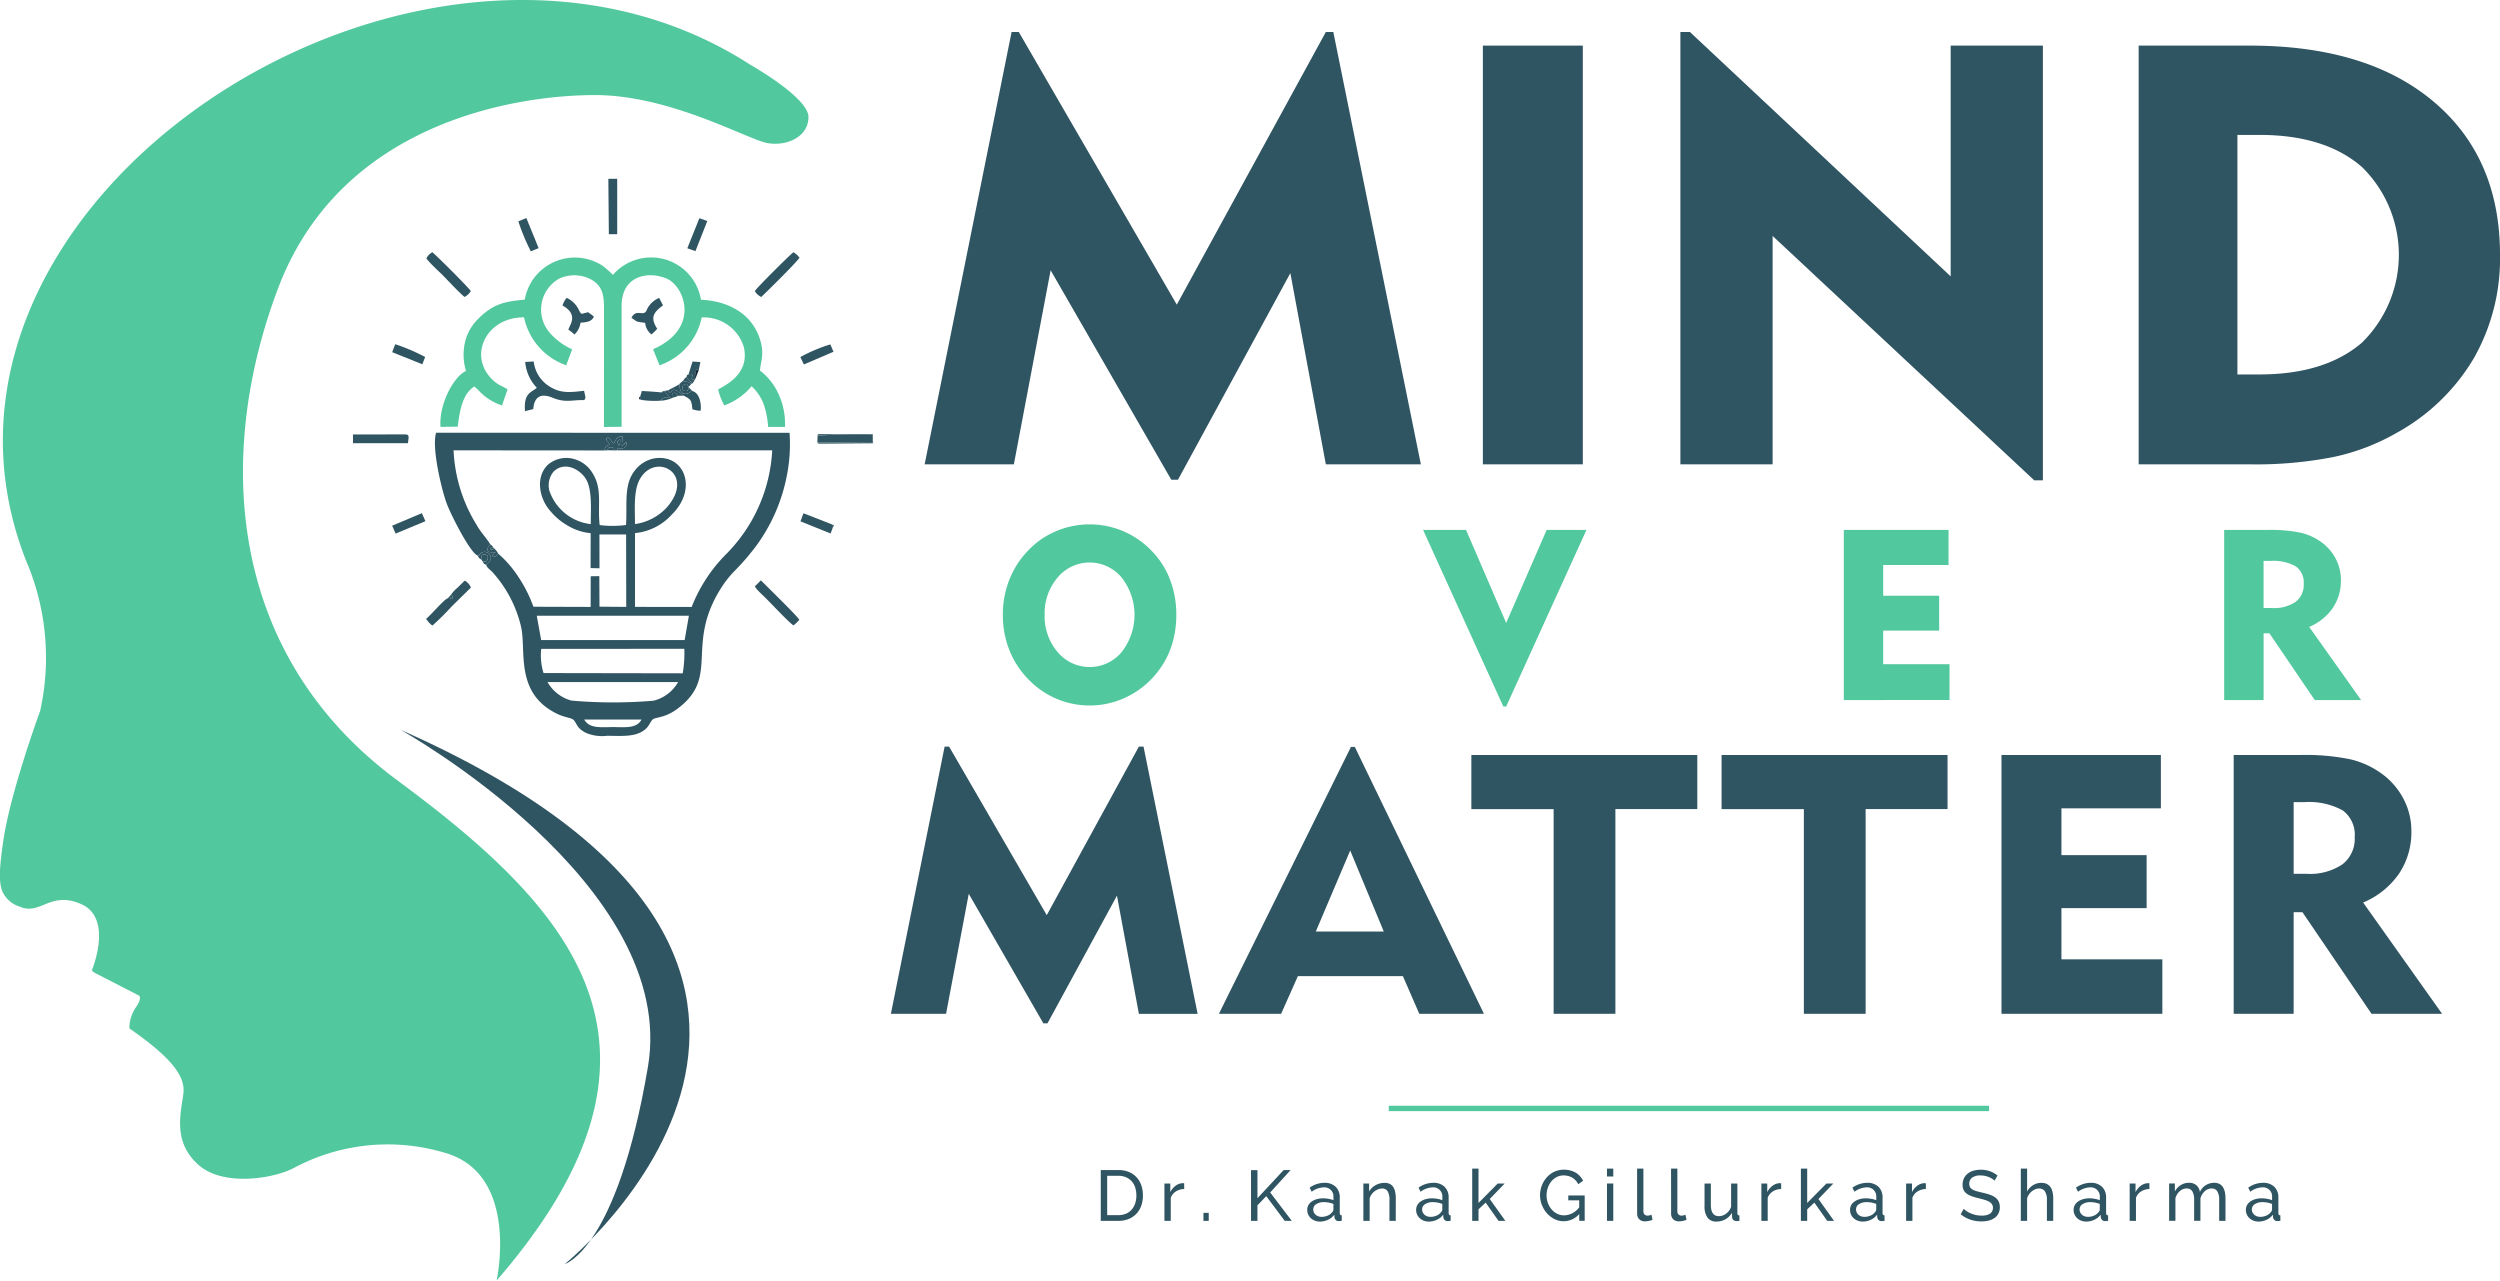 <svg xmlns="http://www.w3.org/2000/svg" width="264.346" height="135.406" viewBox="0 0 264.346 135.406"><g id="Group_6049" data-name="Group 6049" transform="translate(-93.031 -304.712)"><path id="Path_318" data-name="Path 318" d="M145.542,440.118s2.5-11.284-5.513-13.523a21.043,21.043,0,0,0-15.89,1.595c-1.937,1.076-7.451,2.11-10.164-.344s-1.809-5.427-1.551-7.537c.257-2.09-1.947-4.214-5.6-6.78-.079-.055-.076-.014-.115-.163a3.989,3.989,0,0,1,.738-2.21c.625-.925.3-1.164.3-1.164l-4.665-2.4-.237-.142s-.111-.11-.07-.217c.365-.948,1.961-5.579-1.187-6.936-3.273-1.412-4.282,1.245-6.469.283a2.979,2.979,0,0,1-1.8-1.533c-.445-.979-.371-2.538.081-5.554.776-5.167,3.877-13.61,3.877-13.61a26.024,26.024,0,0,0-1.12-14.987C79.953,326.6,137.274,288.865,172.4,311.578c0,0,6.117,3.446,6.117,5.513s-2.24,3.1-4.307,2.757-10.251-5.083-18.261-5.083-26.788,2.671-33.507,20.414S117.1,373.939,135.013,387.2s32.213,27.909,10.529,52.915" fill="#52c89e" fill-rule="evenodd"></path><path id="Path_319" data-name="Path 319" d="M156.548,420.49s29.458,16.366,26.185,35.66-8.786,20.845-8.786,20.845,39.106-31.525-17.4-56.5" transform="translate(-21.191 -38.626)" fill="#2f5462" fill-rule="evenodd"></path><path id="Path_320" data-name="Path 320" d="M166.564,386.366c.217,0,.081-.023.258-.182a.646.646,0,0,1,.96.865c-.138.168-.252.114-.315.3.063.273.378.492.588.69a12.994,12.994,0,0,1,3.1,5.863c.571,2.516-.7,6.975,3.771,9.176.894.44,1.607.428,1.825.71.349.452.33.858,1.289,1.335a4.38,4.38,0,0,0,2.2.3c1.658,0,3.267.187,4.243-.883.195-.213.375-.62.549-.811.293-.322,1.228-.115,2.634-1.151,4.7-3.462.594-6.842,4.914-13.2A10.94,10.94,0,0,1,193.719,388a25.181,25.181,0,0,0,2.382-2.777,18.445,18.445,0,0,0,3.131-7.193,17.084,17.084,0,0,0,.311-4.645l-37.368-.01c-.51,1.581.614,6.177,1.142,7.555.463,1.207,2.454,5.145,3.247,5.437m14.822-11.13,16.323,0a16.792,16.792,0,0,1-4.827,10.931,16.387,16.387,0,0,0-3.691,5.631l-5.991-.009,0-7.8a6.033,6.033,0,0,0,3.9-1.97c2.816-2.777,1.275-6.5-1.943-5.92a3.464,3.464,0,0,0-2.018,1.324c-1.162,1.509-.738,3.667-.89,5.709a10.826,10.826,0,0,1-2.785.007c-.257-2.288.376-3.925-.93-5.76a3.325,3.325,0,0,0-2.052-1.29,2.991,2.991,0,0,0-2.552.726c-1.315,1.374-.789,3.622.324,4.843a6.571,6.571,0,0,0,1.821,1.531,5.775,5.775,0,0,0,2.437.806l-.007,3.691.94.021-.007-3.576,2.822,0,.014,7.659-2.829-.023-.019-3.229-.908.013-.009,3.242-6.049-.019a14.659,14.659,0,0,0-1.572-3.128,11.748,11.748,0,0,0-2.164-2.5c-.155.218-.285.436-.582.307,0-.25,0-.1.085-.221.455-.672.033.16.167-.22-.523.047-1.017-.009-.7-.578l.205-.255c-.374-.635-1-1.259-1.445-2.056a16.362,16.362,0,0,1-2.439-7.888l15.95.013c.151-.486.13-.432.552-.626-.174-.421-.376-.319-.33-.692.4-.078.161-.025.766.594a.42.42,0,0,0,.033-.063c.007-.013.025-.045.033-.061l.031-.063.194-.353a.769.769,0,0,1,.646-.229l-.085.987c.5-.228.137-.237.47-.372.168.563-.424.81-.921.593Zm1.811,7.8c.007-1.523-.181-3.531.524-4.769,1.637-2.874,5.875-.587,2.916,2.923A5.631,5.631,0,0,1,183.2,383.034Zm-4.675,0a5.239,5.239,0,0,1-4.373-3.526,2.265,2.265,0,0,1,.448-2.031c1.17-1.13,2.789-.234,3.412.788C178.706,379.406,178.514,381.572,178.523,383.034Zm9.926,12.263-15.17,0-.466-2.571,16.088-.006Zm-14.918,3.488a6.277,6.277,0,0,1-.246-2.558l15.131-.007a12.7,12.7,0,0,1-.169,2.59Zm14.23.952a4.13,4.13,0,0,1-2.6,1.97,50.258,50.258,0,0,1-8.684-.013,4.151,4.151,0,0,1-2.526-1.958Zm-9.934,3.96,6.065,0c-.514,1.024-1.958.788-3.03.8C179.611,404.506,178.381,404.681,177.828,403.7Z" transform="translate(-23.025 -22.907)" fill="#2f5462" fill-rule="evenodd"></path><path id="Path_321" data-name="Path 321" d="M176.836,355.284a6.855,6.855,0,0,1-2.446-1.84,3.752,3.752,0,0,1,1.084-5.635,3.791,3.791,0,0,1,3.431.125c1.019.621,1.3,1.409,1.3,2.915L180.2,363.5l1.869-.023,0-12.812c.025-3.38,3.119-3.655,4.875-2.8,1.786.866,3.467,5.2-1.551,7.415l.684,1.695a6.786,6.786,0,0,0,4.457-5.059,4.425,4.425,0,0,1,4.454,3.115c.708,3.045-2.3,4.18-2.711,4.509a6.787,6.787,0,0,0,.646,1.679,6.773,6.773,0,0,0,2.886-2.026A4.858,4.858,0,0,1,197.056,361a8.781,8.781,0,0,1,.5,2.491l1.787,0a7.511,7.511,0,0,0-.733-3.585,6.4,6.4,0,0,0-1.9-2.364c.019-.9.486-1.609.03-3.181-.825-2.837-3.4-4.193-6.281-4.318a5.343,5.343,0,0,0-9.307-2.63,12.8,12.8,0,0,0-1.062-.94,5.384,5.384,0,0,0-8.265,3.558c-2.258.207-3.4.5-4.971,2.08a5.122,5.122,0,0,0-1.3,2.232,5.947,5.947,0,0,0,.059,3.229c-1.367.644-2.873,3.6-2.695,5.915l1.811-.018c.194-1.219.356-3.362,1.761-4.251a7.284,7.284,0,0,1,.674.64,5.943,5.943,0,0,0,2.254,1.366l.592-1.693c-.37-.277-.807-.392-1.2-.694-3.2-2.475-1.256-6.955,2.941-6.932a6.844,6.844,0,0,0,4.461,5.068Z" transform="translate(-23.309 -13.638)" fill="#52c89e" fill-rule="evenodd"></path><path id="Path_322" data-name="Path 322" d="M182.555,366.156c.153-.138.112-.062.161-.317l-.144-.669c-1.493.17-2.472.3-3.678-.471a3.569,3.569,0,0,1-1.648-2.628l-.9.049a4.477,4.477,0,0,0,1.231,2.733c-.618.528-1.4.54-1.253,2.471l.878-.22c.093-1.28.764-1.723,2.038-1.2,1.383.566,2.008.218,3.318.253" transform="translate(-27.781 -19.137)" fill="#2f5462" fill-rule="evenodd"></path><path id="Path_323" data-name="Path 323" d="M164.722,349.462a1.618,1.618,0,0,0,.663-.62c-.172-.314-3.63-3.766-4.074-4.112a.6.6,0,0,0-.059.043,1.335,1.335,0,0,0-.566.628c.634.774,1.339,1.345,2.014,2.052.513.537,1.547,1.634,2.022,2.008" transform="translate(-22.571 -13.351)" fill="#2f5462" fill-rule="evenodd"></path><path id="Path_324" data-name="Path 324" d="M213.485,349.463c.509-.48,3.915-3.825,4.045-4.173-.116-.11-.176-.192-.3-.311l-.335-.254c-.432.325-3.911,3.791-4.09,4.115a1.572,1.572,0,0,0,.678.623" transform="translate(-39.96 -13.349)" fill="#2f5462" fill-rule="evenodd"></path><path id="Path_325" data-name="Path 325" d="M213.306,398.043c.183.191.312.3.505.491.67.648,2.6,2.729,3.085,3.029a5.1,5.1,0,0,0,.615-.594c-.147-.336-3.5-3.592-4.064-4.173l-.641.643a3.842,3.842,0,0,0,.232.328c.079.087.213.219.267.276" transform="translate(-39.96 -30.721)" fill="#2f5462" fill-rule="evenodd"></path><path id="Path_326" data-name="Path 326" d="M163.285,398.324c.125.151.265.218.127.442-.275.021-.128.046-.247-.228l-.237.183c-.343.061-1.817,1.815-2.274,2.156a2.315,2.315,0,0,0,.659.72,27.155,27.155,0,0,0,2.029-2.01l2.043-2.01a1.415,1.415,0,0,0-.658-.732l-.756.745a3.743,3.743,0,0,0-.686.734" transform="translate(-22.56 -30.738)" fill="#2f5462" fill-rule="evenodd"></path><path id="Path_327" data-name="Path 327" d="M149.043,374.572h5.809c.131-.959.155-.947-.68-.93l-5.137.005Z" transform="translate(-18.684 -22.995)" fill="#2f5462" fill-rule="evenodd"></path><path id="Path_328" data-name="Path 328" d="M189.616,338.943l.883,0,0-5.863-.936.005Z" transform="translate(-32.206 -9.465)" fill="#2f5462" fill-rule="evenodd"></path><path id="Path_329" data-name="Path 329" d="M222.731,374.5l5.827.045,0-.839a55.714,55.714,0,0,0-5.806.069Z" transform="translate(-43.271 -23.002)" fill="#2f5462" fill-rule="evenodd"></path><path id="Path_330" data-name="Path 330" d="M195.955,355.242c-.8-1.224-.341-1.759.614-2.474l-.412-.79a2.636,2.636,0,0,0-.813.548,2.434,2.434,0,0,0-.538.828c-.325.608-1.1-.261-1.57.731.7.481.393.38,1.445.535a1.742,1.742,0,0,0,.661,1.221,3.9,3.9,0,0,0,.612-.6" transform="translate(-33.431 -15.769)" fill="#2f5462" fill-rule="evenodd"></path><path id="Path_331" data-name="Path 331" d="M185.61,353.975a2.372,2.372,0,0,0-.4-.323c-.34-.216-.067-.172-.448-.1-.43.083-.46.272-.724-.254a2.648,2.648,0,0,0-1.312-1.323,2.409,2.409,0,0,0-.44.807c1.742.972.756,2.068.62,2.557a3.17,3.17,0,0,1,.636.513,2.021,2.021,0,0,0,.646-1.251c.65-.046,1.16-.1,1.42-.628" transform="translate(-29.778 -15.769)" fill="#2f5462" fill-rule="evenodd"></path><path id="Path_332" data-name="Path 332" d="M175.279,339.655a22.323,22.323,0,0,0,1.32,3.173l.827-.338-1.3-3.183Z" transform="translate(-27.44 -11.541)" fill="#2f5462" fill-rule="evenodd"></path><path id="Path_333" data-name="Path 333" d="M223.468,387.66c.015-.405.071-.121-.056-.317l-3.047-1.188-.314.854,3.185,1.285Z" transform="translate(-42.377 -27.171)" fill="#2f5462" fill-rule="evenodd"></path><path id="Path_334" data-name="Path 334" d="M223.534,360.138l-.337-.78a17.124,17.124,0,0,0-3.17,1.34l.374.782Z" transform="translate(-42.369 -18.231)" fill="#2f5462" fill-rule="evenodd"></path><path id="Path_335" data-name="Path 335" d="M158.451,361.453l.3-.77a20.337,20.337,0,0,0-3.165-1.35l-.321.841Z" transform="translate(-20.764 -18.223)" fill="#2f5462" fill-rule="evenodd"></path><path id="Path_336" data-name="Path 336" d="M158.775,386.986l-.376-.849-3.143,1.327.368.832Z" transform="translate(-20.76 -27.165)" fill="#2f5462" fill-rule="evenodd"></path><path id="Path_337" data-name="Path 337" d="M204.205,339.638l-.837-.3-1.274,3.176.856.308Z" transform="translate(-36.386 -11.553)" fill="#2f5462" fill-rule="evenodd"></path><path id="Path_338" data-name="Path 338" d="M199.047,366.317l.135.271c.379-.189.217-.487.834-.2l.672.5c.771.4.83.456.922,1.435a2.44,2.44,0,0,0,.877.155c.1-.976-.229-1.94-.9-2.079-.515-.018.086.011-.387.222-.506.225-.888-.011-.936-.71-.021-.3.107,0-.043-.222-.408.256-.728.38-1.176.635" transform="translate(-35.369 -20.341)" fill="#2f5462" fill-rule="evenodd"></path><path id="Path_339" data-name="Path 339" d="M194.6,367.361l-.013.246.2.1a9.227,9.227,0,0,0,1.966.075c.311-.468.552-.277,1.048-.295a1.341,1.341,0,0,1-.3-.33c-.175-.221-.091-.027-.223-.351l-.464.1c-.271-.042-1.742-.143-2.034-.147Z" transform="translate(-33.882 -20.701)" fill="#2f5462" fill-rule="evenodd"></path><path id="Path_340" data-name="Path 340" d="M188.937,375.445l.355-.02c-.021-.438.442-.333.657-.219l.023.231.386-.007-.032-.269c.5.217,1.089-.03.921-.593-.333.135.029.144-.47.372l.085-.987a.769.769,0,0,0-.646.229l-.194.353-.031.063c-.008.017-.025.048-.033.061a.42.42,0,0,1-.033.063c-.605-.618-.367-.672-.766-.594-.046.373.156.271.33.692-.422.193-.4.14-.552.626m1.531-.522c-.327-.52-.052-.546.142-.658C190.585,374.612,190.622,374.668,190.468,374.923Z" transform="translate(-31.996 -23.1)" fill="#2f5462" fill-rule="evenodd"></path><path id="Path_341" data-name="Path 341" d="M202.289,363.417c.228.153.056.086.433.059-.068.426-.259.436.2.568L203,363.9a1.812,1.812,0,0,1,.143-.975l.225.059.171-.848-.828-.054Z" transform="translate(-36.451 -19.141)" fill="#2f5462" fill-rule="evenodd"></path><path id="Path_342" data-name="Path 342" d="M197.9,366.842l.464-.1c.132.325.048.131.223.351a1.34,1.34,0,0,0,.3.33c-.5.017-.737-.174-1.048.295a3.5,3.5,0,0,0,1.335-.334l-.05-.474c.207-.011.223-.143.589.288l.575-.017-.672-.5c-.618-.285-.455.013-.834.2l-.135-.271c-.329.081-.538.052-.744.231" transform="translate(-34.965 -20.635)" fill="#2f5462" fill-rule="evenodd"></path><path id="Path_343" data-name="Path 343" d="M222.731,374.472c.139.129-.079.1.366.129l5.526-.043-.027-.949c-1.54-.079-3.583.009-5.224-.015-.747-.011-.546-.008-.624.153a55.706,55.706,0,0,1,5.806-.069l0,.839Z" transform="translate(-43.271 -22.974)" fill="#2f5462" fill-rule="evenodd"></path><path id="Path_344" data-name="Path 344" d="M200.812,365.5c.15.223.022-.074.043.222.049.7.43.936.936.71.473-.211-.128-.24.387-.222-.1-.16-.256-.209-.37-.443l.315-.342c-.3-.029,0,.031-.2-.07-.624-.313-.384.06-.713-.224l-.354.315c-.007-.015-.03.035-.045.053m1,.267-.031.137c-.064.225.062.169-.149.283a.555.555,0,0,1-.419-.026c-.135-.392-.128-.61.4-.692Z" transform="translate(-35.958 -20.157)" fill="#2f5462" fill-rule="evenodd"></path><path id="Path_345" data-name="Path 345" d="M168.826,392.679c.171.322.163.267.4.445-.036-.361-.043-.632.4-.545.457.09.278.478.141.7l-.409.022c.153.274.05.188.375.367.063-.188.177-.134.315-.3a.646.646,0,0,0-.96-.865c-.177.159-.041.183-.258.182" transform="translate(-25.287 -29.22)" fill="#2f5462" fill-rule="evenodd"></path><path id="Path_346" data-name="Path 346" d="M171.5,392.063a1.106,1.106,0,0,0-.193-.309c-.017-.021-.066-.081-.083-.1a.976.976,0,0,0-.149-.145c-.114.095,0,.083-.2.124-.441.091-.017.042-.189-.078.162-.113-.189-.095.322-.105-.132-.2.06.017-.115-.172-.217-.233-.055-.065-.218-.181l-.205.255c-.313.569.181.625.7.578-.135.38.288-.452-.167.22-.081.119-.085-.029-.085.221.3.13.426-.089.582-.307" transform="translate(-25.803 -28.82)" fill="#2f5462" fill-rule="evenodd"></path><path id="Path_347" data-name="Path 347" d="M169.418,393.258l.128.173.408-.022c.137-.219.317-.606-.141-.7-.439-.087-.432.185-.4.545" transform="translate(-25.48 -29.354)" fill="#2f5462" fill-rule="evenodd"></path><path id="Path_348" data-name="Path 348" d="M201.956,364.394c.283.445.2.166.478.5.237,0,.018-.039.11.218.013-.019.113-.142.156-.207a1.187,1.187,0,0,0,.109-.191c-.456-.133-.266-.142-.2-.568-.377.027-.205.094-.433-.059-.253.173-.126.042-.222.31" transform="translate(-36.34 -19.808)" fill="#2f5462" fill-rule="evenodd"></path><path id="Path_349" data-name="Path 349" d="M201.969,365.934l-.2-.3c-.524.081-.531.3-.4.692a.555.555,0,0,0,.419.026c.211-.114.085-.058.149-.283Z" transform="translate(-36.12 -20.326)" fill="#2f5462" fill-rule="evenodd"></path><path id="Path_350" data-name="Path 350" d="M201.41,364.935c.329.284.089-.089.713.224.2.1-.1.041.2.07l.04.036c-.092-.257.127-.217-.11-.218-.275-.333-.195-.053-.478-.5-.249.144-.16.177-.364.386" transform="translate(-36.158 -19.963)" fill="#2f5462" fill-rule="evenodd"></path><path id="Path_351" data-name="Path 351" d="M199.813,367.537a1.745,1.745,0,0,0,.539-.187c-.366-.43-.382-.3-.589-.288Z" transform="translate(-35.608 -20.792)" fill="#2f5462" fill-rule="evenodd"></path><path id="Path_352" data-name="Path 352" d="M189.469,376l.68.012-.023-.231c-.215-.114-.678-.219-.657.219" transform="translate(-32.174 -23.678)" fill="#2f5462" fill-rule="evenodd"></path><path id="Path_353" data-name="Path 353" d="M203.348,364.325c.015-.02.034-.046.043-.06l.325-.856-.225-.059a1.813,1.813,0,0,0-.143.975" transform="translate(-36.803 -19.563)" fill="#122535" fill-rule="evenodd"></path><path id="Path_354" data-name="Path 354" d="M191.159,375.08c.154-.255.117-.311.142-.658-.194.112-.468.138-.142.658" transform="translate(-32.687 -23.257)" fill="#2f5462" fill-rule="evenodd"></path><path id="Path_355" data-name="Path 355" d="M164.066,399.462l.237-.183c.119.274-.028.249.247.228.139-.224,0-.291-.127-.442Z" transform="translate(-23.699 -31.478)" fill="#2f5462" fill-rule="evenodd"></path><path id="Path_356" data-name="Path 356" d="M171.228,391.685l-.069-.059c-.51.011-.16-.008-.322.105.173.12-.252.169.189.078.2-.041.088-.029.2-.124" transform="translate(-25.951 -28.997)" fill="#2f5462" fill-rule="evenodd"></path><path id="Path_357" data-name="Path 357" d="M194.741,368.005l-.2-.1.013-.246c-.105.182-.109-.239-.1.267Z" transform="translate(-33.838 -21.002)" fill="#122535" fill-rule="evenodd"></path><path id="Path_358" data-name="Path 358" d="M225.151,388.255l.123-.215-.179-.1c.127.2.071-.089.056.317" transform="translate(-44.06 -27.766)" fill="#2f5462" fill-rule="evenodd"></path><path id="Path_359" data-name="Path 359" d="M239.752,355.505l9.193-45.714h.761l16.708,28.829,15.759-28.829h.792l9.255,45.714H282.173l-3.752-20.22-11.882,21.846h-.709l-12.757-22.148-3.888,20.522Z" transform="translate(-48.95 -1.695)" fill="#2f5462"></path><rect id="Rectangle_149" data-name="Rectangle 149" width="10.569" height="44.275" transform="translate(249.826 309.535)" fill="#2f5462"></rect><path id="Path_360" data-name="Path 360" d="M359.67,355.505V309.792h1.011l27.568,25.838v-24.4H398v45.964h-.917l-27.661-25.838v24.149Z" transform="translate(-88.957 -1.695)" fill="#2f5462"></path><path id="Path_361" data-name="Path 361" d="M432.384,356.225V311.95h11.757q12.4,0,19.428,5.92t7.025,16.218a21.336,21.336,0,0,1-2.783,10.944,21.556,21.556,0,0,1-8.151,7.869,22.972,22.972,0,0,1-6.649,2.543,42.467,42.467,0,0,1-8.87.782Zm10.443-9.505h2.324q6.926,0,10.839-3.357a13,13,0,0,0,0-18.583q-3.908-3.393-10.839-3.387h-2.324Z" transform="translate(-113.216 -2.415)" fill="#2f5462"></path><path id="Path_362" data-name="Path 362" d="M252.16,397.5a10.017,10.017,0,0,1,.69-3.738,9.323,9.323,0,0,1,2.028-3.121,8.668,8.668,0,0,1,2.943-2.016,9.113,9.113,0,0,1,7.028,0,9.048,9.048,0,0,1,2.985,2.036,8.836,8.836,0,0,1,1.99,3.069,10.265,10.265,0,0,1,.677,3.764,10.476,10.476,0,0,1-.47,3.175,9.012,9.012,0,0,1-1.405,2.718,9.142,9.142,0,0,1-3.231,2.713,8.96,8.96,0,0,1-10.517-1.774,9.322,9.322,0,0,1-2.028-3.107,9.939,9.939,0,0,1-.69-3.726m4.42,0a5.787,5.787,0,0,0,1.372,3.929,4.412,4.412,0,0,0,6.765.008,6.392,6.392,0,0,0,0-7.892,4.4,4.4,0,0,0-6.765,0A5.825,5.825,0,0,0,256.58,397.5Z" transform="translate(-53.089 -27.762)" fill="#52c89e"></path><path id="Path_363" data-name="Path 363" d="M327.627,407.475h-.3L318.842,388.8h4.543l4.242,9.835,4.28-9.835h4.209Z" transform="translate(-75.336 -28.055)" fill="#52c89e"></path><path id="Path_364" data-name="Path 364" d="M385.6,406.789V388.8h11.076v3.709h-6.91v3.252h5.919v3.683h-5.919V403h7.011v3.785Z" transform="translate(-97.608 -28.055)" fill="#52c89e"></path><path id="Path_365" data-name="Path 365" d="M445.954,406.789V388.8h4.624a15.7,15.7,0,0,1,3.446.292,6.019,6.019,0,0,1,2.168.974,5.024,5.024,0,0,1,1.558,1.779,4.776,4.776,0,0,1,.55,2.236,5.181,5.181,0,0,1-.864,2.976,5.722,5.722,0,0,1-2.49,2l5.487,7.731h-4.9l-4.8-7.062h-.609v7.062Zm4.873-14.709h-.706v4.979h.906a4.026,4.026,0,0,0,2.481-.656,2.228,2.228,0,0,0,.856-1.884,2.1,2.1,0,0,0-.83-1.863A4.869,4.869,0,0,0,450.827,392.081Z" transform="translate(-117.743 -28.055)" fill="#52c89e"></path><path id="Path_366" data-name="Path 366" d="M234.393,451.435l5.683-28.259h.47L250.875,441l9.742-17.822h.49l5.721,28.259h-6.211l-2.319-12.5-7.345,13.5h-.438l-7.887-13.692-2.4,12.686Z" transform="translate(-47.162 -39.522)" fill="#2f5462"></path><path id="Path_367" data-name="Path 367" d="M286.441,451.454l13.962-28.22h.412l13.653,28.22h-6.836l-1.733-3.982H294.791l-1.772,3.982Zm10.245-8.7h7.19l-3.55-8.569Z" transform="translate(-64.526 -39.542)" fill="#2f5462"></path><path id="Path_368" data-name="Path 368" d="M335.2,451.88V430.232h-8.7V424.51H350.39v5.722h-8.66V451.88Z" transform="translate(-77.89 -39.967)" fill="#2f5462"></path><path id="Path_369" data-name="Path 369" d="M374.907,451.88V430.232h-8.7V424.51H390.1v5.722h-8.66V451.88Z" transform="translate(-91.139 -39.967)" fill="#2f5462"></path><path id="Path_370" data-name="Path 370" d="M410.618,451.88V424.51h16.855v5.644H416.958V435.1h9.008v5.606h-9.008v5.412h10.67v5.76Z" transform="translate(-105.954 -39.967)" fill="#2f5462"></path><path id="Path_371" data-name="Path 371" d="M447.466,451.88V424.51H454.5a23.887,23.887,0,0,1,5.245.444,9.16,9.16,0,0,1,3.3,1.482,7.639,7.639,0,0,1,2.372,2.706,7.262,7.262,0,0,1,.837,3.4,7.882,7.882,0,0,1-1.314,4.529,8.7,8.7,0,0,1-3.788,3.041l8.35,11.765H462.04l-7.307-10.747h-.928V451.88Zm7.416-22.383h-1.076v7.577h1.379a6.134,6.134,0,0,0,3.776-1,3.391,3.391,0,0,0,1.3-2.867A3.2,3.2,0,0,0,459,430.373,7.4,7.4,0,0,0,454.882,429.5Z" transform="translate(-118.248 -39.967)" fill="#2f5462"></path><path id="Path_372" data-name="Path 372" d="M271.458,493.051a2.675,2.675,0,0,0-.125-.836,1.787,1.787,0,0,0-.37-.654,1.725,1.725,0,0,0-.6-.428,2.01,2.01,0,0,0-.81-.155h-1.181v4.162h1.181a2.012,2.012,0,0,0,.821-.159,1.642,1.642,0,0,0,.6-.439,1.945,1.945,0,0,0,.363-.662,2.651,2.651,0,0,0,.125-.828m-3.768,2.693v-5.372h1.862a2.818,2.818,0,0,1,1.131.212,2.3,2.3,0,0,1,.814.574,2.4,2.4,0,0,1,.488.852,3.266,3.266,0,0,1,.163,1.041,3.2,3.2,0,0,1-.182,1.108,2.306,2.306,0,0,1-1.343,1.393,2.853,2.853,0,0,1-1.071.193Z" transform="translate(-58.27 -61.941)" fill="#2f5462"></path><path id="Path_373" data-name="Path 373" d="M279.893,493.074a1.711,1.711,0,0,0-.882.257,1.312,1.312,0,0,0-.541.674v2.436H277.8v-3.95h.621v.916a1.857,1.857,0,0,1,.537-.662,1.332,1.332,0,0,1,.711-.284h.129a.505.505,0,0,1,.091.007Z" transform="translate(-61.645 -62.637)" fill="#2f5462"></path><rect id="Rectangle_150" data-name="Rectangle 150" width="0.56" height="0.848" transform="translate(220.282 432.957)" fill="#2f5462"></rect><path id="Path_374" data-name="Path 374" d="M291.538,495.745v-5.365h.681v2.966l2.77-2.974h.734l-2.157,2.369,2.278,3H295.1l-1.952-2.611-.931.969v1.642Z" transform="translate(-66.226 -61.94)" fill="#2f5462"></path><path id="Path_375" data-name="Path 375" d="M301.958,496a1.656,1.656,0,0,0,.662-.133,1.09,1.09,0,0,0,.465-.352.421.421,0,0,0,.144-.3v-.583a2.744,2.744,0,0,0-1.006-.189,1.427,1.427,0,0,0-.814.212.64.64,0,0,0-.314.552.755.755,0,0,0,.064.311.742.742,0,0,0,.182.25.87.87,0,0,0,.276.167.958.958,0,0,0,.341.061m-.174.5a1.415,1.415,0,0,1-.522-.095,1.3,1.3,0,0,1-.421-.261,1.222,1.222,0,0,1-.28-.389,1.164,1.164,0,0,1-.1-.488,1.023,1.023,0,0,1,.121-.5,1.128,1.128,0,0,1,.344-.382,1.788,1.788,0,0,1,.53-.25,2.349,2.349,0,0,1,.67-.091,3.3,3.3,0,0,1,.583.053,2.68,2.68,0,0,1,.522.144v-.318a.953.953,0,0,0-1.044-1.037,2.21,2.21,0,0,0-1.256.462l-.219-.432a2.734,2.734,0,0,1,1.536-.514,1.685,1.685,0,0,1,1.214.416,1.544,1.544,0,0,1,.436,1.173v1.612q0,.235.212.242v.575c-.071.01-.129.018-.175.023a1.228,1.228,0,0,1-.143.008.424.424,0,0,1-.314-.117.483.483,0,0,1-.141-.284l-.015-.28a1.711,1.711,0,0,1-.67.541A2.065,2.065,0,0,1,301.784,496.5Z" transform="translate(-69.203 -62.618)" fill="#2f5462"></path><path id="Path_376" data-name="Path 376" d="M312.787,496.422h-.666v-2.21a1.7,1.7,0,0,0-.193-.923.659.659,0,0,0-.586-.288,1.117,1.117,0,0,0-.409.08,1.621,1.621,0,0,0-.386.215,1.491,1.491,0,0,0-.318.326,1.389,1.389,0,0,0-.2.416v2.384h-.666v-3.95h.606v.848a1.732,1.732,0,0,1,.677-.666,1.931,1.931,0,0,1,.965-.25,1.161,1.161,0,0,1,.567.125.96.96,0,0,1,.364.348,1.543,1.543,0,0,1,.193.526,3.563,3.563,0,0,1,.057.658Z" transform="translate(-72.172 -62.618)" fill="#2f5462"></path><path id="Path_377" data-name="Path 377" d="M319.235,496a1.659,1.659,0,0,0,.662-.133,1.1,1.1,0,0,0,.465-.352.421.421,0,0,0,.144-.3v-.583a2.747,2.747,0,0,0-1.007-.189,1.43,1.43,0,0,0-.814.212.64.64,0,0,0-.314.552.756.756,0,0,0,.065.311.74.74,0,0,0,.181.25.881.881,0,0,0,.277.167.955.955,0,0,0,.341.061m-.174.5a1.419,1.419,0,0,1-.522-.095,1.3,1.3,0,0,1-.42-.261,1.222,1.222,0,0,1-.28-.389,1.154,1.154,0,0,1-.1-.488,1.023,1.023,0,0,1,.121-.5,1.123,1.123,0,0,1,.345-.382,1.773,1.773,0,0,1,.53-.25,2.341,2.341,0,0,1,.669-.091,3.3,3.3,0,0,1,.583.053,2.7,2.7,0,0,1,.522.144v-.318a.953.953,0,0,0-1.045-1.037,2.209,2.209,0,0,0-1.256.462l-.219-.432a2.734,2.734,0,0,1,1.536-.514,1.687,1.687,0,0,1,1.215.416,1.547,1.547,0,0,1,.435,1.173v1.612q0,.235.212.242v.575c-.071.01-.129.018-.174.023a1.23,1.23,0,0,1-.144.008.424.424,0,0,1-.314-.117.478.478,0,0,1-.14-.284l-.015-.28a1.711,1.711,0,0,1-.67.541A2.062,2.062,0,0,1,319.061,496.5Z" transform="translate(-74.967 -62.618)" fill="#2f5462"></path><path id="Path_378" data-name="Path 378" d="M329.42,495.669l-1.362-1.93-.757.711v1.218h-.666v-5.524h.666v3.632l2.028-2.051h.734l-1.574,1.634,1.65,2.308Z" transform="translate(-77.936 -61.865)" fill="#2f5462"></path><path id="Path_379" data-name="Path 379" d="M341.548,495a2.175,2.175,0,0,1-1.634.764,2.149,2.149,0,0,1-1-.235,2.633,2.633,0,0,1-.791-.616,2.977,2.977,0,0,1-.526-.874,2.753,2.753,0,0,1-.193-1.014,2.859,2.859,0,0,1,.712-1.9,2.485,2.485,0,0,1,.794-.594,2.55,2.55,0,0,1,2.282.106,2.155,2.155,0,0,1,.768.848l-.522.363a1.636,1.636,0,0,0-.643-.7,1.794,1.794,0,0,0-.9-.227,1.555,1.555,0,0,0-.742.177,1.827,1.827,0,0,0-.568.47,2.16,2.16,0,0,0-.363.673,2.459,2.459,0,0,0-.129.791,2.293,2.293,0,0,0,.144.814,2.228,2.228,0,0,0,.393.673,1.828,1.828,0,0,0,.59.458,1.671,1.671,0,0,0,.742.166,2.034,2.034,0,0,0,1.581-.848v-.741H340.39v-.515h1.733v2.679h-.575Z" transform="translate(-81.53 -61.921)" fill="#2f5462"></path><path id="Path_380" data-name="Path 380" d="M348.022,490.977v-.832h.666v.832Zm0,4.691v-3.95h.666v3.95Z" transform="translate(-85.071 -61.865)" fill="#2f5462"></path><path id="Path_381" data-name="Path 381" d="M352.8,490.145h.666v4.5a.484.484,0,0,0,.117.345.429.429,0,0,0,.329.125.9.9,0,0,0,.2-.026,1.619,1.619,0,0,0,.212-.065l.106.537a2.152,2.152,0,0,1-.393.114,2.1,2.1,0,0,1-.4.045.835.835,0,0,1-.61-.219.822.822,0,0,1-.223-.613Z" transform="translate(-86.665 -61.865)" fill="#2f5462"></path><path id="Path_382" data-name="Path 382" d="M358.19,490.145h.666v4.5a.484.484,0,0,0,.117.345.43.43,0,0,0,.329.125.9.9,0,0,0,.2-.026,1.682,1.682,0,0,0,.212-.065l.106.537a2.161,2.161,0,0,1-.394.114,2.094,2.094,0,0,1-.4.045.832.832,0,0,1-.609-.219.823.823,0,0,1-.223-.613Z" transform="translate(-88.463 -61.865)" fill="#2f5462"></path><path id="Path_383" data-name="Path 383" d="M364.757,496.533a1.106,1.106,0,0,1-.938-.416,2.026,2.026,0,0,1-.318-1.241v-2.368h.666v2.24q0,1.21.84,1.211a1.282,1.282,0,0,0,.768-.261,1.537,1.537,0,0,0,.534-.715v-2.474h.666v3.133q0,.235.212.242v.575c-.075.01-.135.017-.178.019s-.085,0-.125,0a.476.476,0,0,1-.329-.117.4.4,0,0,1-.14-.291l-.015-.461a1.829,1.829,0,0,1-.7.684,1.917,1.917,0,0,1-.946.239" transform="translate(-90.235 -62.653)" fill="#2f5462"></path><path id="Path_384" data-name="Path 384" d="M374.613,493.074a1.715,1.715,0,0,0-.882.257,1.312,1.312,0,0,0-.541.674v2.436h-.666v-3.95h.62v.916a1.859,1.859,0,0,1,.538-.662,1.33,1.33,0,0,1,.711-.284h.129a.506.506,0,0,1,.091.007Z" transform="translate(-93.246 -62.637)" fill="#2f5462"></path><path id="Path_385" data-name="Path 385" d="M381.575,495.669l-1.362-1.93-.757.711v1.218h-.666v-5.524h.666v3.632l2.028-2.051h.734l-1.574,1.634,1.65,2.308Z" transform="translate(-95.336 -61.865)" fill="#2f5462"></path><path id="Path_386" data-name="Path 386" d="M388.086,496a1.659,1.659,0,0,0,.662-.133,1.1,1.1,0,0,0,.465-.352.421.421,0,0,0,.144-.3v-.583a2.747,2.747,0,0,0-1.007-.189,1.426,1.426,0,0,0-.813.212.639.639,0,0,0-.315.552.756.756,0,0,0,.065.311.74.74,0,0,0,.181.25.881.881,0,0,0,.277.167.955.955,0,0,0,.341.061m-.174.5a1.421,1.421,0,0,1-.522-.095,1.3,1.3,0,0,1-.42-.261,1.222,1.222,0,0,1-.28-.389,1.164,1.164,0,0,1-.1-.488,1.022,1.022,0,0,1,.121-.5,1.129,1.129,0,0,1,.345-.382,1.772,1.772,0,0,1,.53-.25,2.349,2.349,0,0,1,.67-.091,3.292,3.292,0,0,1,.582.053,2.673,2.673,0,0,1,.522.144v-.318a.953.953,0,0,0-1.044-1.037,2.208,2.208,0,0,0-1.256.462l-.22-.432a2.736,2.736,0,0,1,1.536-.514,1.687,1.687,0,0,1,1.215.416,1.544,1.544,0,0,1,.435,1.173v1.612q0,.235.212.242v.575c-.071.01-.129.018-.174.023a1.231,1.231,0,0,1-.144.008.425.425,0,0,1-.314-.117.486.486,0,0,1-.14-.284l-.015-.28a1.712,1.712,0,0,1-.67.541A2.06,2.06,0,0,1,387.912,496.5Z" transform="translate(-97.937 -62.618)" fill="#2f5462"></path><path id="Path_387" data-name="Path 387" d="M397.575,493.074a1.711,1.711,0,0,0-.882.257,1.312,1.312,0,0,0-.541.674v2.436h-.666v-3.95h.62v.916a1.857,1.857,0,0,1,.537-.662,1.332,1.332,0,0,1,.712-.284h.129a.505.505,0,0,1,.091.007Z" transform="translate(-100.906 -62.637)" fill="#2f5462"></path><path id="Path_388" data-name="Path 388" d="M407.727,491.48a1.123,1.123,0,0,0-.242-.2,2.232,2.232,0,0,0-.341-.178,2.413,2.413,0,0,0-.412-.129,2.163,2.163,0,0,0-.465-.049,1.463,1.463,0,0,0-.92.235.781.781,0,0,0-.292.644.719.719,0,0,0,.083.363.7.7,0,0,0,.261.246,2.011,2.011,0,0,0,.443.178c.177.05.386.1.628.159a6.59,6.59,0,0,1,.753.208,2.183,2.183,0,0,1,.575.292,1.163,1.163,0,0,1,.363.424,1.359,1.359,0,0,1,.125.612,1.4,1.4,0,0,1-.152.67,1.34,1.34,0,0,1-.412.468,1.779,1.779,0,0,1-.617.273,3.245,3.245,0,0,1-.772.087,3.565,3.565,0,0,1-1.177-.193,3.282,3.282,0,0,1-1.01-.564l.325-.575a1.774,1.774,0,0,0,.314.257,2.562,2.562,0,0,0,.439.231,3.3,3.3,0,0,0,.53.167,2.692,2.692,0,0,0,.594.064,1.652,1.652,0,0,0,.893-.2.755.755,0,0,0,.215-1,.867.867,0,0,0-.3-.269,2.282,2.282,0,0,0-.488-.2q-.291-.087-.662-.178a6.5,6.5,0,0,1-.718-.212,1.94,1.94,0,0,1-.518-.273,1.024,1.024,0,0,1-.315-.386,1.279,1.279,0,0,1-.106-.544,1.54,1.54,0,0,1,.144-.682,1.432,1.432,0,0,1,.4-.5,1.755,1.755,0,0,1,.613-.307,2.792,2.792,0,0,1,.772-.1,2.756,2.756,0,0,1,.984.167,2.724,2.724,0,0,1,.779.446Z" transform="translate(-103.796 -61.921)" fill="#2f5462"></path><path id="Path_389" data-name="Path 389" d="M417.111,495.669h-.666v-2.21a1.584,1.584,0,0,0-.212-.912.712.712,0,0,0-.62-.3,1.039,1.039,0,0,0-.394.08,1.457,1.457,0,0,0-.367.215,1.538,1.538,0,0,0-.3.326,1.43,1.43,0,0,0-.2.416v2.384h-.666v-5.524h.666v2.422a1.734,1.734,0,0,1,.635-.674,1.666,1.666,0,0,1,.878-.243,1.253,1.253,0,0,1,.59.129,1.032,1.032,0,0,1,.386.349,1.514,1.514,0,0,1,.208.526,3.2,3.2,0,0,1,.064.654Z" transform="translate(-106.977 -61.865)" fill="#2f5462"></path><path id="Path_390" data-name="Path 390" d="M423.559,496a1.661,1.661,0,0,0,.662-.133,1.1,1.1,0,0,0,.465-.352.421.421,0,0,0,.144-.3v-.583a2.747,2.747,0,0,0-1.007-.189,1.426,1.426,0,0,0-.813.212.639.639,0,0,0-.315.552.755.755,0,0,0,.065.311.739.739,0,0,0,.181.25.881.881,0,0,0,.277.167.955.955,0,0,0,.341.061m-.174.5a1.419,1.419,0,0,1-.522-.095,1.3,1.3,0,0,1-.42-.261,1.222,1.222,0,0,1-.28-.389,1.154,1.154,0,0,1-.1-.488,1.023,1.023,0,0,1,.121-.5,1.123,1.123,0,0,1,.345-.382,1.772,1.772,0,0,1,.53-.25,2.342,2.342,0,0,1,.67-.091,3.293,3.293,0,0,1,.582.053,2.7,2.7,0,0,1,.522.144v-.318a.953.953,0,0,0-1.044-1.037,2.21,2.21,0,0,0-1.257.462l-.219-.432a2.736,2.736,0,0,1,1.536-.514,1.687,1.687,0,0,1,1.215.416,1.547,1.547,0,0,1,.435,1.173v1.612q0,.235.212.242v.575c-.071.01-.129.018-.174.023a1.232,1.232,0,0,1-.144.008.424.424,0,0,1-.314-.117.487.487,0,0,1-.141-.284l-.015-.28a1.711,1.711,0,0,1-.67.541A2.062,2.062,0,0,1,423.385,496.5Z" transform="translate(-109.772 -62.618)" fill="#2f5462"></path><path id="Path_391" data-name="Path 391" d="M433.048,493.074a1.711,1.711,0,0,0-.882.257,1.312,1.312,0,0,0-.541.674v2.436h-.666v-3.95h.621v.916a1.857,1.857,0,0,1,.537-.662,1.332,1.332,0,0,1,.712-.284h.129a.505.505,0,0,1,.091.007Z" transform="translate(-112.741 -62.637)" fill="#2f5462"></path><path id="Path_392" data-name="Path 392" d="M443.18,496.422h-.666v-2.21a1.654,1.654,0,0,0-.2-.916.671.671,0,0,0-.594-.3,1.057,1.057,0,0,0-.73.292,1.6,1.6,0,0,0-.458.753v2.376h-.666v-2.21a1.672,1.672,0,0,0-.2-.923.666.666,0,0,0-.59-.288,1.076,1.076,0,0,0-.726.284,1.539,1.539,0,0,0-.462.753v2.384h-.666v-3.95h.606v.848a1.783,1.783,0,0,1,.628-.678,1.624,1.624,0,0,1,.87-.239,1.122,1.122,0,0,1,.79.269,1.169,1.169,0,0,1,.36.693,1.648,1.648,0,0,1,1.505-.962,1.19,1.19,0,0,1,.572.125.959.959,0,0,1,.367.348,1.619,1.619,0,0,1,.2.526,3.389,3.389,0,0,1,.061.658Z" transform="translate(-114.831 -62.618)" fill="#2f5462"></path><path id="Path_393" data-name="Path 393" d="M450.893,496a1.661,1.661,0,0,0,.662-.133,1.1,1.1,0,0,0,.465-.352.421.421,0,0,0,.144-.3v-.583a2.75,2.75,0,0,0-1.007-.189,1.43,1.43,0,0,0-.814.212.64.64,0,0,0-.314.552.747.747,0,0,0,.246.56.881.881,0,0,0,.277.167.956.956,0,0,0,.341.061m-.174.5a1.419,1.419,0,0,1-.522-.095,1.3,1.3,0,0,1-.42-.261,1.222,1.222,0,0,1-.28-.389,1.154,1.154,0,0,1-.1-.488,1.023,1.023,0,0,1,.121-.5,1.123,1.123,0,0,1,.345-.382,1.773,1.773,0,0,1,.53-.25,2.34,2.34,0,0,1,.669-.091,3.3,3.3,0,0,1,.583.053,2.7,2.7,0,0,1,.522.144v-.318a.953.953,0,0,0-1.045-1.037,2.21,2.21,0,0,0-1.256.462l-.219-.432a2.736,2.736,0,0,1,1.536-.514,1.687,1.687,0,0,1,1.215.416,1.547,1.547,0,0,1,.435,1.173v1.612q0,.235.212.242v.575c-.071.01-.129.018-.174.023a1.231,1.231,0,0,1-.144.008.424.424,0,0,1-.314-.117.483.483,0,0,1-.141-.284l-.015-.28a1.711,1.711,0,0,1-.67.541A2.062,2.062,0,0,1,450.719,496.5Z" transform="translate(-118.891 -62.618)" fill="#2f5462"></path><line id="Line_31" data-name="Line 31" x2="63.478" transform="translate(239.875 421.917)" fill="none" stroke="#52c89e" stroke-miterlimit="22.926" stroke-width="0.567"></line></g></svg>